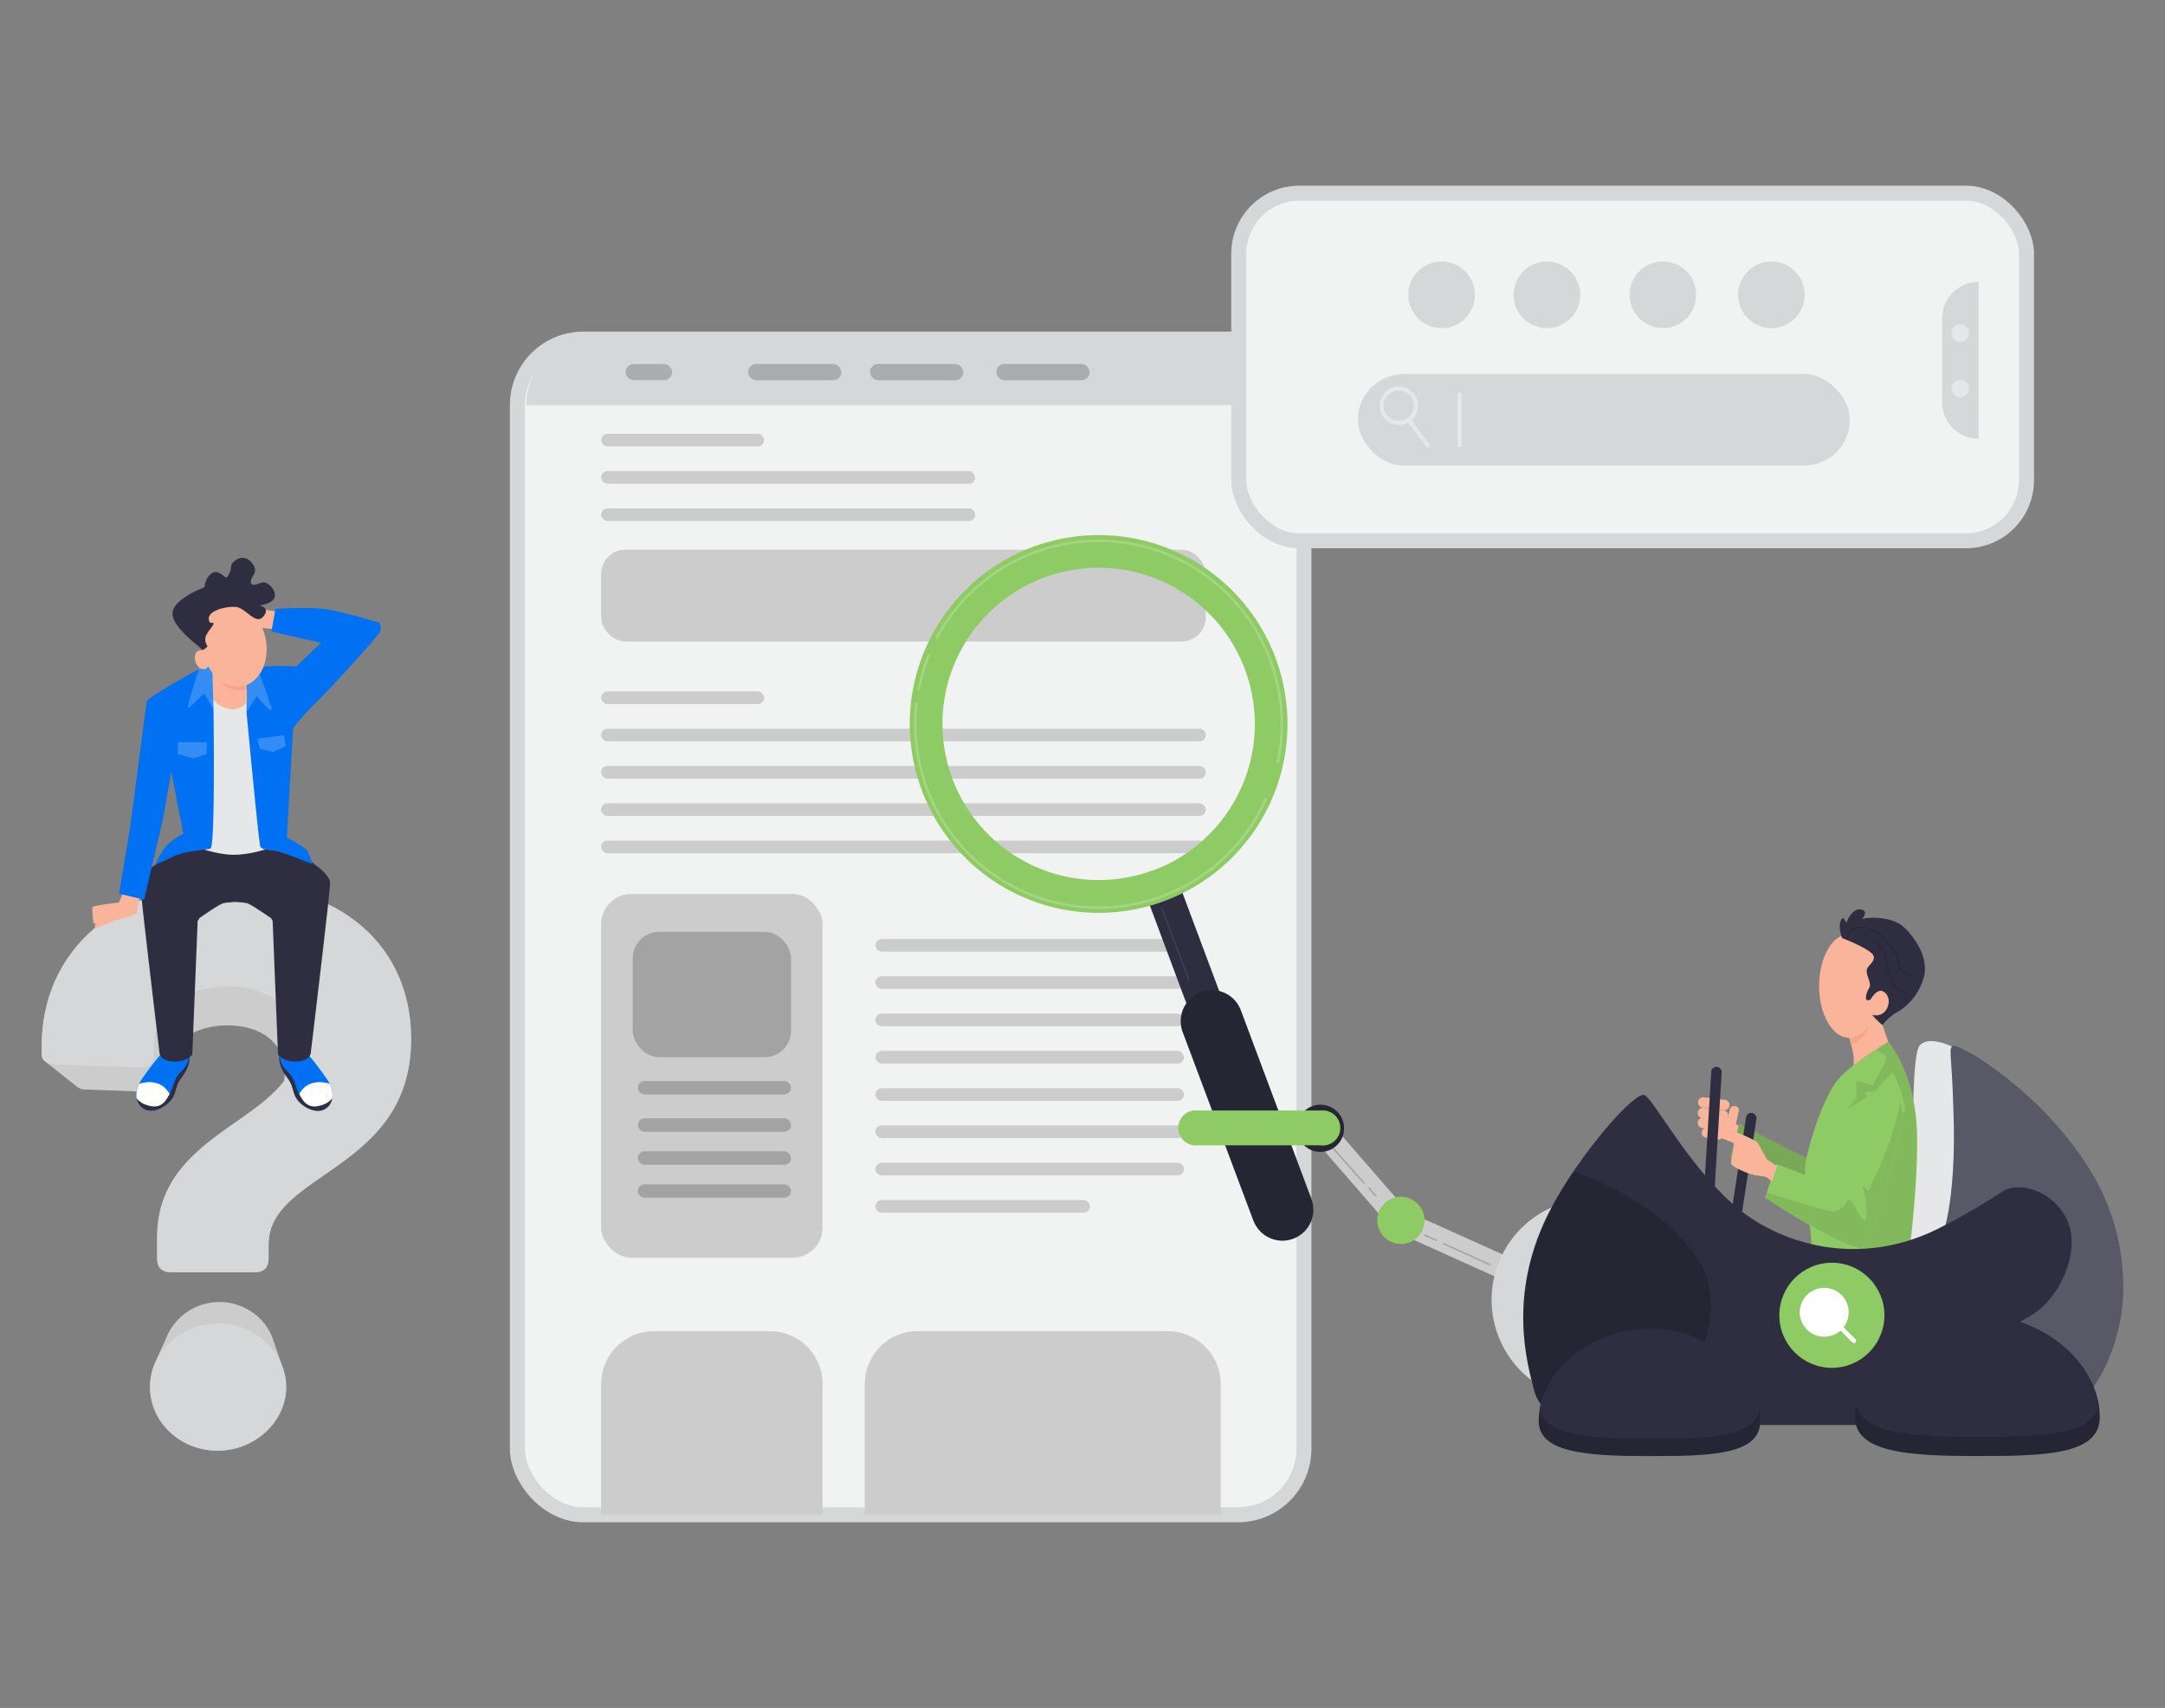 <svg id="a1405543-44b2-44e1-85ec-da1aa5fbec26" data-name="Layer 1" xmlns="http://www.w3.org/2000/svg" xmlns:xlink="http://www.w3.org/1999/xlink" width="865.76" height="682.89" viewBox="0 0 865.76 682.89"><rect x="0" y="0" width="865.76" height="682.89" fill="#808080" stroke="none"/><defs><clipPath id="ba89d737-4678-4a87-869a-05ce38aab11b"><path id="f3ff7fb4-9498-4aa4-a258-6b8751199bbc" data-name="SVGID" d="M766.62,453.75c.43,24.38-4.22,55.08-4.22,55.08s-2.11,3.38-15.92,3.94A67.76,67.76,0,0,1,721,508.55a35.1,35.1,0,0,0,3.1-8.17c1.41-5.36,3.23-31.32,5.49-41.27s6.2-21.27,10.85-28.87,14.65-13.66,14.65-13.66S766.2,429.38,766.62,453.75Z" fill="none"/></clipPath><clipPath id="f61a8084-d4fc-4c17-9572-8ea039953e77"><path id="beb2b639-a860-4a16-8f49-26971abaf29d" data-name="SVGID" d="M758,437.85s3.66,1,2.39,11.26-11.55,44.92-15.2,49.16-39.32-19.44-39.32-19.44l4.37-13.53s24.08,9.44,26.05,9.86,7.62-30.27,9.58-34.07C745.9,441.09,752.55,433.89,758,437.85Z" fill="none"/></clipPath></defs><path d="M782.48,492.23c-9.68,5-22.47,7.28-22.47,7.28a125.32,125.32,0,0,0,4.33-23.2c1.16-13.16-.4-54.61,3.48-58.48s12.78.64,12.78.64C791,450.87,782.48,492.23,782.48,492.23Z" fill="#e6e7e8"/><rect x="206.9" y="135.59" width="314.52" height="470.06" rx="26.35" fill="#f1f2f2" stroke="#d6d7d8" stroke-miterlimit="10" stroke-width="6"/><path d="M236.8,135.59H495A26.38,26.38,0,0,1,521.42,162v0a0,0,0,0,1,0,0h-311a0,0,0,0,1,0,0v0A26.38,26.38,0,0,1,236.8,135.59Z" fill="#d6d7d8"/><rect x="495.36" y="77.24" width="315.01" height="138.98" rx="24.22" fill="#f1f2f2" stroke="#d6d7d8" stroke-miterlimit="10" stroke-width="6"/><path d="M112.83,546.13c-.06-.18-.12-.36-.19-.55s-.12-.37-.19-.55-.12-.37-.19-.55-.12-.38-.19-.56-.12-.36-.19-.55-.13-.37-.19-.55l-.2-.55c-.06-.19-.13-.38-.19-.56l-.19-.55c-.06-.19-.13-.37-.19-.56l-.19-.54c-.06-.2-.13-.38-.19-.56l-.19-.58c-.06-.2-.13-.38-.19-.56l-.2-.55c-.06-.19-.12-.37-.19-.56s-.12-.36-.19-.54-.12-.38-.19-.56-.12-.37-.19-.55c-2.84-8.63-11.61-15-21.27-15A22.79,22.79,0,0,0,67,533.75l-.24.54-.23.54c-.09.17-.17.34-.25.53l-.24.53-.24.53-.24.54c-.08.18-.17.35-.24.53s-.17.35-.25.53l-.23.53c-.09.17-.17.36-.25.53l-.24.53-.24.54-.24.53c-.08.19-.16.36-.24.53l-.24.53c-.09.19-.16.36-.24.54s-.17.35-.25.54l-.23.53a5.05,5.05,0,0,0-.24.53c-.08.17-.17.35-.25.54A23.63,23.63,0,0,0,60,554.58c0,14,12.09,25.47,27.06,25.47,14.64,0,27.37-11.45,27.37-25.47a23,23,0,0,0-1.38-7.83C113,546.5,112.9,546.31,112.83,546.13Z" fill="#ccc"/><path d="M92.13,353.35c-44.89,0-75.45,26.42-75.45,64.94v3.48a3.36,3.36,0,0,0,1.66,2.84,4.85,4.85,0,0,0,.61.49,4.31,4.31,0,0,0,.62.49,3.59,3.59,0,0,0,.61.48,3.61,3.61,0,0,0,.62.49,4.09,4.09,0,0,0,.61.49,4.17,4.17,0,0,0,.62.49,4.17,4.17,0,0,0,.62.49,4.09,4.09,0,0,0,.61.49,4.85,4.85,0,0,0,.61.49,4.81,4.81,0,0,0,.67.52,4.81,4.81,0,0,0,.57.44,4.17,4.17,0,0,0,.62.49,4.85,4.85,0,0,0,.61.49,4,4,0,0,0,.61.48,3.61,3.61,0,0,0,.62.49,4.09,4.09,0,0,0,.61.49,4.17,4.17,0,0,0,.62.49,4,4,0,0,0,.61.48,4.17,4.17,0,0,0,.62.49,3.64,3.64,0,0,0,.61.49,5.12,5.12,0,0,0,3.65,1.27l28,1c2.88,0,4.45-1.3,4.45-4.18v-2.87C66.73,418.1,76.15,410,91.1,410c13.6,0,22.76,7.32,22.76,18.57a20.42,20.42,0,0,1-.36,3.82c-14,18.42-50.62,26.54-50.62,62.29v8.59c0,3.49,1.91,5.41,5.42,5.41H102c3.48,0,5.41-1.91,5.41-5.41v-5.73c0-29,57-29.29,57-82.13C164.39,378.18,136.06,353.35,92.13,353.35Z" fill="#ccc"/><rect x="240.39" y="173.44" width="65.15" height="5.05" rx="2.52" fill="#ccc"/><rect x="240.39" y="188.36" width="149.58" height="5.05" rx="2.52" fill="#ccc"/><rect x="240.39" y="203.27" width="149.58" height="5.05" rx="2.52" fill="#ccc"/><rect x="240.39" y="276.45" width="65.15" height="5.05" rx="2.52" fill="#ccc"/><rect x="240.39" y="291.36" width="241.8" height="5.05" rx="2.52" fill="#ccc"/><rect x="240.39" y="306.27" width="241.8" height="5.05" rx="2.52" fill="#ccc"/><rect x="240.39" y="321.18" width="241.8" height="5.05" rx="2.52" fill="#ccc"/><rect x="240.39" y="336.1" width="241.8" height="5.05" rx="2.52" fill="#ccc"/><rect x="350.05" y="375.44" width="123.42" height="5.05" rx="2.52" fill="#ccc"/><rect x="350.05" y="390.35" width="123.42" height="5.05" rx="2.52" fill="#ccc"/><rect x="350.05" y="405.26" width="123.42" height="5.05" rx="2.52" fill="#ccc"/><rect x="350.05" y="420.17" width="123.42" height="5.05" rx="2.52" fill="#ccc"/><rect x="350.05" y="435.09" width="123.42" height="5.05" rx="2.52" fill="#ccc"/><rect x="350.05" y="450" width="123.42" height="5.05" rx="2.52" fill="#ccc"/><rect x="350.05" y="464.91" width="123.42" height="5.05" rx="2.52" fill="#ccc"/><rect x="350.05" y="479.82" width="85.8" height="5.05" rx="2.52" fill="#ccc"/><rect x="240.39" y="219.78" width="241.8" height="36.71" rx="9.71" fill="#ccc"/><rect x="240.39" y="357.43" width="88.55" height="145.45" rx="12" fill="#ccc"/><rect x="253.01" y="372.57" width="63.32" height="50.13" rx="10.57" opacity="0.2"/><rect x="255.07" y="432.22" width="61.25" height="5.39" rx="2.7" opacity="0.2"/><rect x="255.07" y="447.13" width="61.25" height="5.39" rx="2.7" opacity="0.2"/><rect x="255.07" y="460.32" width="61.25" height="5.39" rx="2.7" opacity="0.2"/><rect x="255.07" y="473.51" width="61.25" height="5.39" rx="2.7" opacity="0.2"/><path d="M261.53,532.24H307.8a21.14,21.14,0,0,1,21.14,21.14v52.27a0,0,0,0,1,0,0H240.39a0,0,0,0,1,0,0V553.38A21.14,21.14,0,0,1,261.53,532.24Z" fill="#ccc"/><path d="M366.95,532.24H467a21.14,21.14,0,0,1,21.14,21.14v52.27a0,0,0,0,1,0,0H345.8a0,0,0,0,1,0,0V553.38A21.14,21.14,0,0,1,366.95,532.24Z" fill="#ccc"/><rect x="250.18" y="145.57" width="18.59" height="6.42" rx="3.21" opacity="0.2"/><rect x="299.14" y="145.52" width="37.3" height="6.53" rx="3.26" opacity="0.2"/><rect x="347.89" y="145.52" width="37.3" height="6.53" rx="3.26" opacity="0.2"/><rect x="398.41" y="145.52" width="37.3" height="6.53" rx="3.26" opacity="0.2"/><path d="M791.2,112.72h0a0,0,0,0,1,0,0v62.72a0,0,0,0,1,0,0h0a14.53,14.53,0,0,1-14.53-14.53V127.25A14.53,14.53,0,0,1,791.2,112.72Z" fill="#d6d7d8"/><circle cx="576.49" cy="117.88" r="13.32" fill="#d6d7d8"/><circle cx="618.59" cy="117.88" r="13.32" fill="#d6d7d8"/><circle cx="664.98" cy="117.88" r="13.32" fill="#d6d7d8"/><rect x="542.99" y="149.58" width="196.74" height="36.54" rx="18.27" fill="#d6d7d8"/><path d="M559.37,169.91a7.68,7.68,0,1,1,7.67-7.67A7.68,7.68,0,0,1,559.37,169.91Zm0-13.74a6.07,6.07,0,1,0,6.07,6.07A6.07,6.07,0,0,0,559.37,156.17Z" fill="#e6e7e8"/><rect x="566.51" y="166.53" width="1.61" height="13.4" transform="translate(8.72 372.79) rotate(-36.64)" fill="#e6e7e8"/><rect x="582.9" y="157.01" width="1.61" height="21.68" fill="#e6e7e8"/><circle cx="783.94" cy="133.16" r="3.52" fill="#e6e7e8"/><circle cx="783.94" cy="155.36" r="3.52" fill="#e6e7e8"/><path d="M601.09,511.84l-43-19.35a4.63,4.63,0,0,1-1.46-1.18L523.34,453a4.65,4.65,0,0,1,7.11-6l32.67,37.58,42.1,18.93a4.64,4.64,0,0,1-2.05,8.81A4.39,4.39,0,0,1,601.09,511.84Z" fill="#ccc"/><circle cx="636.88" cy="519.69" r="40.41" fill="#d6d7d8"/><polygon points="685.78 454.05 695.08 457.7 696.35 450.94 688.18 445.16 685.78 454.05" fill="#f9b499"/><path d="M722.4,462.87c7.47,3.23,11,1.54,11,1.54l-3.23,15.79s-3.86.95-8.74-2.53-29.58-14.76-29.58-14.76l3.67-13.65S714.93,459.64,722.4,462.87Z" fill="#8ecb64"/><path d="M722.4,462.87c7.47,3.23,11,1.54,11,1.54l-3.23,15.79s-3.86.95-8.74-2.53-29.58-14.76-29.58-14.76l3.67-13.65S714.93,459.64,722.4,462.87Z" fill="#231f20" opacity="0.2" style="isolation:isolate"/><path d="M689.33,443.87l-8.17-1-.32,0a2.1,2.1,0,1,1,.83-4.11l8.17,1a2.09,2.09,0,0,1-.25,4.16Z" fill="#f9b499"/><path d="M688.91,448.09l-8.17-1h0a2.08,2.08,0,0,1-1.82-2.32,2.11,2.11,0,0,1,2.33-1.83l8.17,1a2.1,2.1,0,0,1-.25,4.16Z" fill="#f9b499"/><path d="M688.47,451.93l-7.82-.94h0a2,2,0,1,1,.53-4l7.82.94a2,2,0,0,1-.23,4Z" fill="#f9b499"/><path d="M687.28,455.62l-5.52-.88a1.78,1.78,0,0,1-1.24-2.06c.12-1,.79-1.74,1.57-1.63l5.54.88a1.82,1.82,0,0,1,1.23,2.07,1.61,1.61,0,0,1-1.45,1.63Z" fill="#f9b499"/><path d="M690.48,448.82l1.3-5.46a1.82,1.82,0,0,1,2.15-1.08,1.55,1.55,0,0,1,1.46,1.7l-1.28,5.45a1.83,1.83,0,0,1-2.17,1.08,1.63,1.63,0,0,1-1.53-1.53A.64.64,0,0,1,690.48,448.82Z" fill="#f9b499"/><path d="M766.62,453.75c.43,24.38-4.22,55.08-4.22,55.08s-2.11,3.38-15.92,3.94A67.76,67.76,0,0,1,721,508.55a35.1,35.1,0,0,0,3.1-8.17c1.41-5.36-4-27.56-1.69-37.51s6.2-21.27,10.85-28.88,21.83-17.41,21.83-17.41S766.2,429.38,766.62,453.75Z" fill="#8ecb64"/><g clip-path="url(#ba89d737-4678-4a87-869a-05ce38aab11b)"><g opacity="0.2"><path d="M741.07,504.11l21.84,1.21c1.19-8.83,4.05-32.11,3.71-51.43-.42-24.37-11.54-37.18-11.54-37.18-1.55,1-3.58,1.83-5,3,1.78.77,4.84,2.41,4.08,4.13-1.13,2.5-5.41,10.19-5.41,10.19l-6.61-2,.27,7.05-3.91,4.62,8.25-5.13-1.13-2,4.28-.29,6.83-7.69a45.22,45.22,0,0,1,4.55,12c1.17,6-.29,3.7-.29,3.7Z" fill="#231f20" opacity="0.5" style="isolation:isolate"/></g></g><path d="M693.28,481.73c-18.45-16.22-32-42.09-35.62-43.89s-25.17,22.39-37.19,44.92c-18.32,34.34-9.54,63-7,73.07s13.67,13.94,13.67,13.94H800.11c1.81,0,18.73.64,31.12-8.65,7.17-5.37,18.58-24.79,17.81-48.8-.93-30-15.14-49.09-26.27-62-17.47-20.14-40.93-34-42.23-31.89s.27,4.65.78,31.5S778,489.74,778,489.74C743.88,508.32,710.71,497.06,693.28,481.73Z" fill="#2f2e41"/><path d="M613.49,555.82c2.58,10.07,13.68,13.95,13.68,13.95h30.39c25.16-20.64,33.18-48.91,21.11-66.74-14.07-20.76-39.4-31.16-49.51-34.64-3.16,4.69-6.16,9.57-8.74,14.37C602.15,517.1,610.91,545.74,613.49,555.82Z" opacity="0.2"/><path d="M782.06,569.77h18.05c1.81,0,18.73.64,31.12-8.65,7.17-5.37,18.58-24.79,17.81-48.8-.93-30-15.14-49.09-26.22-61.91-17.48-20.14-40.94-34-42.23-31.89s.26,4.64.77,31.49S778,489.78,778,489.78a254.67,254.67,0,0,0,22.33-13.11c7.4-5,21.31,0,26.33,11.25,5.48,12.17-2.68,31-14.33,37.94-8.11,4.87-16.8,10-30.27,14.42v29.49Z" fill="#fff" opacity="0.2"/><path d="M790.74,525.89c27.08,0,48.92,20.1,48.92,40.78,0,15-21.84,15.49-48.92,15.49s-48.93-1.3-48.93-15.49C741.81,546,763.65,525.89,790.74,525.89Z" fill="#2f2e41"/><path d="M790.74,525.89c27.08,0,48.92,20.1,48.92,40.78,0,15-21.84,15.49-48.92,15.49s-48.93-1.3-48.93-15.49C741.81,546,763.65,525.89,790.74,525.89Z" opacity="0.2"/><path d="M659.61,531.24c24.48,0,44.31,18.23,44.31,36.94,0,13.57-19.85,14-44.31,14s-44.3-1.18-44.3-14C615.31,549.47,635.13,531.24,659.61,531.24Z" fill="#2f2e41"/><path d="M659.61,531.24c24.48,0,44.31,18.23,44.31,36.94,0,13.57-19.85,14-44.31,14s-44.3-1.18-44.3-14C615.31,549.47,635.13,531.24,659.61,531.24Z" opacity="0.2"/><path d="M487.08,415.07a7,7,0,0,1-9-4.11L458.45,358.4a7,7,0,1,1,13.11-4.87l19.66,52.55a7,7,0,0,1-4.1,9Z" fill="#2f2e41"/><path d="M475.53,392.3a.3.3,0,0,1-.28-.19l-11-29a.31.31,0,0,1,.18-.39.3.3,0,0,1,.39.17l11,29a.29.29,0,0,1-.17.39Z" fill="#3f3d56"/><path d="M501.15,487.86l-28.12-75h0a12.41,12.41,0,1,1,23.23-8.73l28.06,75h0a12.37,12.37,0,1,1-23.17,8.66Z" fill="#2f2e41"/><path d="M501.15,487.86l-28.12-75h0a12.41,12.41,0,1,1,23.23-8.73l28.06,75h0a12.37,12.37,0,1,1-23.17,8.66Z" opacity="0.2"/><path d="M368.59,315.91a75.52,75.52,0,1,0,44.28-97.18A75.52,75.52,0,0,0,368.59,315.91Zm92.62,32a62.44,62.44,0,1,1,36.59-80.36A62.45,62.45,0,0,1,461.21,348Z" fill="#8ecb64"/><path d="M374.46,255.39a73.28,73.28,0,0,1,136.46,49.66" fill="none" stroke="#fff" stroke-miterlimit="10" opacity="0.2"/><path d="M506.36,319.16a73.27,73.27,0,0,1-139.79-38.43" fill="none" stroke="#fff" stroke-miterlimit="10" opacity="0.2"/><path d="M367.28,276.1a73.41,73.41,0,0,1,4.24-14.37" fill="none" stroke="#fff" stroke-miterlimit="10" opacity="0.2"/><circle cx="732.55" cy="525.89" r="17.74" fill="#fff" stroke="#263238" stroke-linecap="round" stroke-linejoin="round" stroke-width="0.75"/><path d="M723.43,524.49a5.47,5.47,0,1,0,0-7.74,5.46,5.46,0,0,0,0,7.74Z" fill="#fff"/><circle cx="501.32" cy="451.91" r="3.87" fill="#fff" stroke="#263238" stroke-linecap="round" stroke-linejoin="round" stroke-width="0.75"/><path d="M560.2,491.46h0a3.54,3.54,0,1,0-3.55-3.52A3.53,3.53,0,0,0,560.21,491.45Z" fill="#fff"/><circle cx="528.04" cy="451.13" r="3.64" fill="#fff" stroke="#263238" stroke-linecap="round" stroke-linejoin="round" stroke-width="0.75"/><path d="M62.84,503.29v-8.6c0-44.25,56-46.13,56-77.67,0-13.69-11.14-22.63-27.7-22.63-18.15,0-29.59,9.87-29.59,23.88v3.48c0,3.48-1.92,5.1-5.42,5.1L22.1,425.57c-3.18,0-5.41-1.59-5.41-3.82v-3.48c0-38.53,30.56-64.94,75.45-64.94,43.92,0,72.24,24.82,72.24,62.07,0,52.84-57,53.16-57,82.13v5.74c0,3.48-1.91,5.4-5.41,5.4H68.25C64.75,508.7,62.84,506.79,62.84,503.29ZM60,554.58c0-14,12.41-25.46,27.37-25.46,14.33,0,27.06,11.46,27.06,25.46S101.65,580,87,580C72.06,580,60,568.55,60,554.58Z" fill="#d6d7d8"/><path d="M49.31,356.88l-1.81,4S36.93,362,36.93,362.78s.11,6.25.69,6.47a1.85,1.85,0,0,0,1.35,0l15.57-4,1.48-7Z" fill="#f9b499"/><path d="M46.36,364a38.08,38.08,0,0,1-6.23,4.14c-2.51,1.14-2.61,2.85-1.81,2.85s7.9-3,7.9-3,6.45-1.68,7.39-2.2,1-3.37,1-3.37" fill="#f9b499"/><path d="M64.71,421.07a121.72,121.72,0,0,0-8.26,10.79c-3.35,5.12-2.17,10.62,2,12s9.43-2.36,10.82-5.31,1-4.52,3.14-7.47,3.93-5.9,3.15-9.84S66.84,418.32,64.71,421.07Z" fill="#0071f2"/><path d="M68.84,439.28c-.28-.59-.6-1.21-1-1.88-3.16-5.57-8.7-5.12-12.18-4.09-2.29,4.68-1,9.33,2.77,10.58S67,442.08,68.84,439.28Z" fill="#fff"/><path d="M122.76,421.07A121.72,121.72,0,0,1,131,431.86c3.35,5.12,2.16,10.62-2,12s-9.44-2.36-10.82-5.31-1-4.52-3.14-7.47-3.94-5.9-3.15-9.84S120.6,418.32,122.76,421.07Z" fill="#0071f2"/><path d="M118.64,439.28c.27-.59.59-1.21,1-1.88,3.16-5.57,8.71-5.12,12.19-4.09,2.29,4.68,1,9.33-2.77,10.58S120.44,442.08,118.64,439.28Z" fill="#fff"/><path d="M109,368a.4.4,0,0,1-.4-.37c0-.54-1.14-13.25,4.66-18.24a.4.4,0,0,1,.57,0,.41.41,0,0,1,0,.57c-5.49,4.73-4.4,17.43-4.39,17.56a.4.4,0,0,1-.36.44Z" fill="#3f3d56"/><path d="M79.07,368h0a.4.4,0,0,1-.38-.43c0-.1.58-10.79-.57-14.61a11.26,11.26,0,0,0-3-5.31.41.41,0,0,1-.06-.57.4.4,0,0,1,.56-.06c.09.07,2.08,1.7,3.28,5.71s.64,14.44.61,14.89A.4.4,0,0,1,79.07,368Z" fill="#3f3d56"/><path d="M93.82,355.57a.4.4,0,0,1-.39-.32c-1.15-5.93-7.32-13.12-7.38-13.19a.4.4,0,1,1,.6-.53c.26.3,6.38,7.43,7.57,13.57a.41.41,0,0,1-.32.47Z" fill="#3f3d56"/><path d="M96.18,349.5h-.05a.41.41,0,0,1-.34-.46c.4-3,3.88-6.93,4-7.1a.41.41,0,0,1,.57,0,.42.42,0,0,1,0,.57s-3.47,3.88-3.84,6.67A.41.41,0,0,1,96.18,349.5Z" fill="#3f3d56"/><circle cx="708.37" cy="117.88" r="13.32" fill="#d6d7d8"/><g opacity="0.2"><path d="M574.38,496.21l-.13,0-4.61-2.1a.3.3,0,0,1-.15-.4.3.3,0,0,1,.4-.15l4.61,2.1a.3.3,0,0,1-.12.57Z"/></g><g opacity="0.2"><path d="M595.67,505.9a.31.31,0,0,1-.13,0l-18.24-8.3a.3.3,0,0,1-.15-.4.3.3,0,0,1,.4-.15l18.24,8.3a.3.3,0,0,1-.12.58Z"/></g><g opacity="0.2"><path d="M545.43,473.32a.3.3,0,0,1-.23-.1l-12.15-13.75a.3.3,0,0,1,0-.42.31.31,0,0,1,.43,0l12.16,13.75a.31.31,0,0,1,0,.43A.31.31,0,0,1,545.43,473.32Z"/></g><g opacity="0.2"><path d="M550.15,478.42a.34.34,0,0,1-.23-.1l-2.75-3.14a.3.3,0,0,1,.45-.39l2.75,3.13a.3.3,0,0,1,0,.42A.32.32,0,0,1,550.15,478.42Z"/></g><path d="M683.05,484.81h0a2.08,2.08,0,0,1-2-2.19l3.26-54a2.81,2.81,0,0,1,0-.29,2.1,2.1,0,0,1,4.17.48l-3.26,54a2.09,2.09,0,0,1-1.87,2Z" fill="#2f2e41"/><path d="M692.43,498.2a2.11,2.11,0,0,1-1.76-2.39l7.54-49a2.1,2.1,0,1,1,4.15.63l-7.54,49a2.1,2.1,0,0,1-2.07,1.77Z" fill="#2f2e41"/><path d="M742.26,562c3,11.36,23.53,12.46,48.54,12.46S836.43,574,839.34,562c-3-18.95-23.54-36.16-48.54-36.16S745.2,543,742.26,562Z" fill="#2f2e41"/><path d="M615.66,563.91c2.72,10.28,21.31,11.29,44,11.29s41.3-.41,44-11.2c-2.66-17.17-21.32-32.76-44-32.76S618.38,546.79,615.66,563.91Z" fill="#2f2e41"/><circle cx="732.55" cy="525.89" r="21.01" fill="#8ecb64"/><path d="M742,535.45l-4.77-4.77A9.78,9.78,0,1,0,736,532l4.75,4.75a.89.89,0,0,0,1.26,0l0,0A.91.91,0,0,0,742,535.45Z" fill="#fff"/><circle cx="560.2" cy="487.93" r="9.44" fill="#8ecb64"/><circle cx="528.04" cy="451.13" r="9.44" fill="#2f2e41"/><circle cx="528.04" cy="451.13" r="9.44" opacity="0.2"/><path d="M67.85,437.4c-1.17,1.74-2.75,6.49-8.85,4.52a8.34,8.34,0,0,1-4.35-2.74,5.73,5.73,0,0,0,3.8,4.71c4.13,1.37,9.44-2.37,10.82-5.32s1-4.52,3.14-7.47,3.94-5.9,3.15-9.83c0,4.72-1.74,5.5-3.93,8.06S69,435.62,67.85,437.4Z" fill="#2f2e41"/><path d="M119.61,437.4c1.18,1.74,2.75,6.49,8.86,4.52a8.34,8.34,0,0,0,4.35-2.74,5.74,5.74,0,0,1-3.81,4.71c-4.12,1.37-9.43-2.37-10.81-5.32s-1-4.52-3.15-7.47-3.93-5.9-3.15-9.83c0,4.72,1.74,5.5,3.94,8.06S118.43,435.62,119.61,437.4Z" fill="#2f2e41"/><path d="M132,353.21c0-3.55-6.09-7.48-6.09-7.48-9.18-9.34-25.75-8.1-31.87-7.27-6.1-.87-22.69-2.07-31.87,7.27,0,0-6.09,3.93-6.09,7.48s7.68,67.47,7.68,67.47-.2,3.34,5.31,3.73,7.83-2.75,7.83-2.75l2.17-54.09s8.85-6.31,10.44-6.5c.58-.07,1.32-.2,2.16-.3v.1a11.77,11.77,0,0,1,4.73,0v-.1c.87.1,1.57.23,2.15.3,1.58.19,10.45,6.5,10.45,6.5l2.17,54.09s2.35,3.14,7.83,2.75,5.31-3.73,5.31-3.73S132,356.75,132,353.21Z" fill="#2f2e41"/><polygon points="58.61 280.62 52.12 330.38 47.6 357.33 57.63 359.7 65.1 327.82 68.64 307.76 58.61 280.62" fill="#0071f2"/><polygon points="111.01 244.58 107.05 243.96 98.93 240.88 98.64 250.52 111.22 251.68 111.01 244.58" fill="#f9b499"/><path d="M91.27,265.67s-5.7-.79-7.67,1.18-8.66,9.21-8.66,9.21l3.54,62.56s8.07,3.15,15,3.15,14.76-2.56,16.54-3.94.2-68.45.2-68.45S95.56,265.08,91.27,265.67Z" fill="#e6e7e8"/><path d="M101.69,267.05a70.4,70.4,0,0,1,9-.79c3.93,0,7.83.2,7.83.2l9.84-9.45-19.8-4.52,1.58-9.05s14.55-1,21.83.39,18.68,4.92,19.28,4.92,1.37,2.17.78,3.74-19.1,22-24.62,27.34A137.29,137.29,0,0,0,117.23,291l-2.52,43.87s6.49,3.54,7.67,4.72,2.56,5.9,2.56,5.9-12-4.92-15.15-5.31-5.11-.59-5.7-1.74-5.51-53.7-5.51-53.7l.2-16.72S98.74,267.05,101.69,267.05Z" fill="#0071f2"/><polygon points="113.5 293.99 102.87 295.37 103.85 299.3 109.17 300.68 114.28 298.32 113.5 293.99" fill="#fff" opacity="0.2"/><path d="M84.58,265.47l.65,14.22a10.26,10.26,0,0,0,8,3.88c4.92-.19,5.51-3.74,5.51-3.74V268Z" fill="#f9b499"/><path d="M98.93,273l-.39,11.82,4.14-6.5s4.52,5.71,5.7,5.51-.79-2.55-1.18-4.71-3.74-9.85-4.13-12-4.14-2.55-4.35-1.57a10,10,0,0,0,0,2.56Z" fill="#fff" opacity="0.2"/><path d="M85.37,283.57s.78,55.07-1.19,55.7-9.83.79-14.79,3.15-7.28,3.34-7.28,3.34,2.36-5.7,5.12-8.26a27.12,27.12,0,0,1,6.09-4.13L68.21,307s-9.44-25-9.64-26.36,17.9-11.6,21.63-13.38,4.73-.19,4.73-.19Z" fill="#0071f2"/><path d="M80.45,264.49s-4.72,14.95-5.12,16.92,0,2,1.38.58,4.92-4.72,4.92-4.72l3.74,6.3L85.17,272v-6.69S85,262.52,80.45,264.49Z" fill="#fff" opacity="0.2"/><polygon points="71.2 296.75 82.81 296.75 82.61 301.47 77.5 303.24 71 301.47 71.2 296.75" fill="#fff" opacity="0.2"/><path d="M478.87,444h49.81a7,7,0,1,1-.64,13.93H478.87a7,7,0,1,1,0-13.93Z" fill="#8ecb64"/><path d="M739.46,415s2.53,7,1.64,11a135,135,0,0,1,14-9.42l-2.29-6.74-4.12-4.09S746.34,413.48,739.46,415Z" fill="#f9b499"/><ellipse cx="751.59" cy="400.94" rx="4.24" ry="5.71" fill="#f9b499"/><ellipse cx="739.46" cy="394.21" rx="12.02" ry="20.76" fill="#f9b499"/><path d="M749.31,382.41c.42,2.68-3.23,3.68-2.81,6.34s2,4.65.85,6.48-2.22,5.93.7,4.37c0,0,2.72-5.12,5.54-2.87s1.71,6.76-.55,8.32a4.93,4.93,0,0,1-4.37.7,28.44,28.44,0,0,0,4.12,4.09,19.92,19.92,0,0,1,6.73-5.64,23.57,23.57,0,0,0,10-14.22c1.27-6.77-2.67-13.91-7.88-19s-15.51-4.08-16.63-3.65,2.88-3-.7-3.67-5.68,4.36-5.82,5.21-1.28-3.66-2.4-.7.56,6.9.56,6.9S748.89,379.73,749.31,382.41Z" fill="#2f2e41"/><path d="M740.28,417.66a15.62,15.62,0,0,0-.82-2.69s5.61-.49,7.91-5.13C747.37,409.84,745.62,416.46,740.28,417.66Z" fill="#f7a48b"/><path d="M98.74,275.59l-.16-1.73A11.2,11.2,0,0,1,88,272S91.05,277.39,98.74,275.59Z" fill="#f7a48b"/><ellipse cx="93.58" cy="257.67" rx="12.87" ry="17" transform="translate(-51.5 25.07) rotate(-11.99)" fill="#f9b499"/><ellipse cx="80.81" cy="263.78" rx="2.77" ry="3.91" transform="translate(-82.31 41.29) rotate(-19.21)" fill="#f9b499"/><path d="M81.82,234.78S69.45,239.31,69,245s11,13.57,11.61,14.55S83,258.39,83,258.39a4.59,4.59,0,0,1-.8-3.74c.6-2,3.16-4.35,3.16-5.31s-1.85.85-1.85-2.1,6.17-4.78,10.5-4.59,8.07,7.48,11.22,3.93-1.39-4.51-1.39-4.51,6.09-.79,6.09-3.94-3.15-5.31-4.52-5.31-5.11,2.36-5.11-.2,3.73-3.74.19-7.83-8.06,0-8.06,1.58-1.18,4.51-2,4.51-3.15-3.53-5.9-1.56A7.3,7.3,0,0,0,81.82,234.78Z" fill="#2f2e41"/><path d="M758,437.85c-7-5.1-12.13,3.24-12.13,3.24-2,3.8-7.61,34.49-9.58,34.07s-26.05-9.86-26.05-9.86l-4.37,13.53s35.66,23.68,39.32,19.44,13.93-38.88,15.2-49.16S758,437.85,758,437.85Z" fill="#8ecb64"/><g clip-path="url(#f61a8084-d4fc-4c17-9572-8ea039953e77)"><g opacity="0.2"><path d="M706,478.77s35.66,23.68,39.32,19.44,13.93-38.88,15.2-49.16a24.2,24.2,0,0,0,0-6.8l-.64-1.57a113.94,113.94,0,0,1-4.27,16c-2.85,8-8.55,19.65-8.55,19.65s-2.85-3.49-2-1.15,2.58,13.4.29,12.54-4.84-10-6.55-7.69-2.51,4-5.42,4.27c-2.23.23-19.38-5.11-26.79-7.46Z" fill="#231f20" opacity="0.5" style="isolation:isolate"/></g></g><g opacity="0.5" style="isolation:isolate"><path d="M762.74,397.45h0a8.51,8.51,0,0,1-6-4.29c-1.19-1.83-1.67-4.2-2.18-6.7-.58-2.85-1.18-5.79-2.91-7.92-3.12-3.85-7.93-1.51-8.13-1.41a.21.21,0,0,1-.27-.08.2.2,0,0,1,.09-.27s5.29-2.59,8.62,1.51c1.79,2.21,2.4,5.2,3,8.09a19.31,19.31,0,0,0,2.13,6.57,8.18,8.18,0,0,0,5.69,4.11.2.2,0,0,1,.17.23A.21.21,0,0,1,762.74,397.45Z" fill="#231f20"/></g><g opacity="0.5" style="isolation:isolate"><path d="M765.13,390.45a6.18,6.18,0,0,1-6.09-5.34c-1.11-5.56-7.48-14-14-14.24-2.26-.08-3.89.41-4.87,1.46a3.72,3.72,0,0,0-1,2.69.2.2,0,0,1-.18.22.2.2,0,0,1-.22-.18,4.06,4.06,0,0,1,1.07-3c1.06-1.14,2.81-1.67,5.18-1.59,6.7.24,13.25,8.87,14.39,14.58a5.75,5.75,0,0,0,6.29,5,.2.2,0,0,1,0,.4C765.56,390.43,765.34,390.45,765.13,390.45Z" fill="#231f20"/></g><path d="M708.59,472.35l-2-1.54c-.71-.57-3.86-.56-6.2-1.27s-8.17-3.1-8.17-4.51,1.13-6.79,1.13-7.46-1-1.41-1.26-2.13a3.31,3.31,0,0,1,1.12-2.81c.7-.56,9.3,3.66,9.58,4.08s3.8,6.9,3.8,6.9l4.08,2.68Z" fill="#f9b499"/></svg>